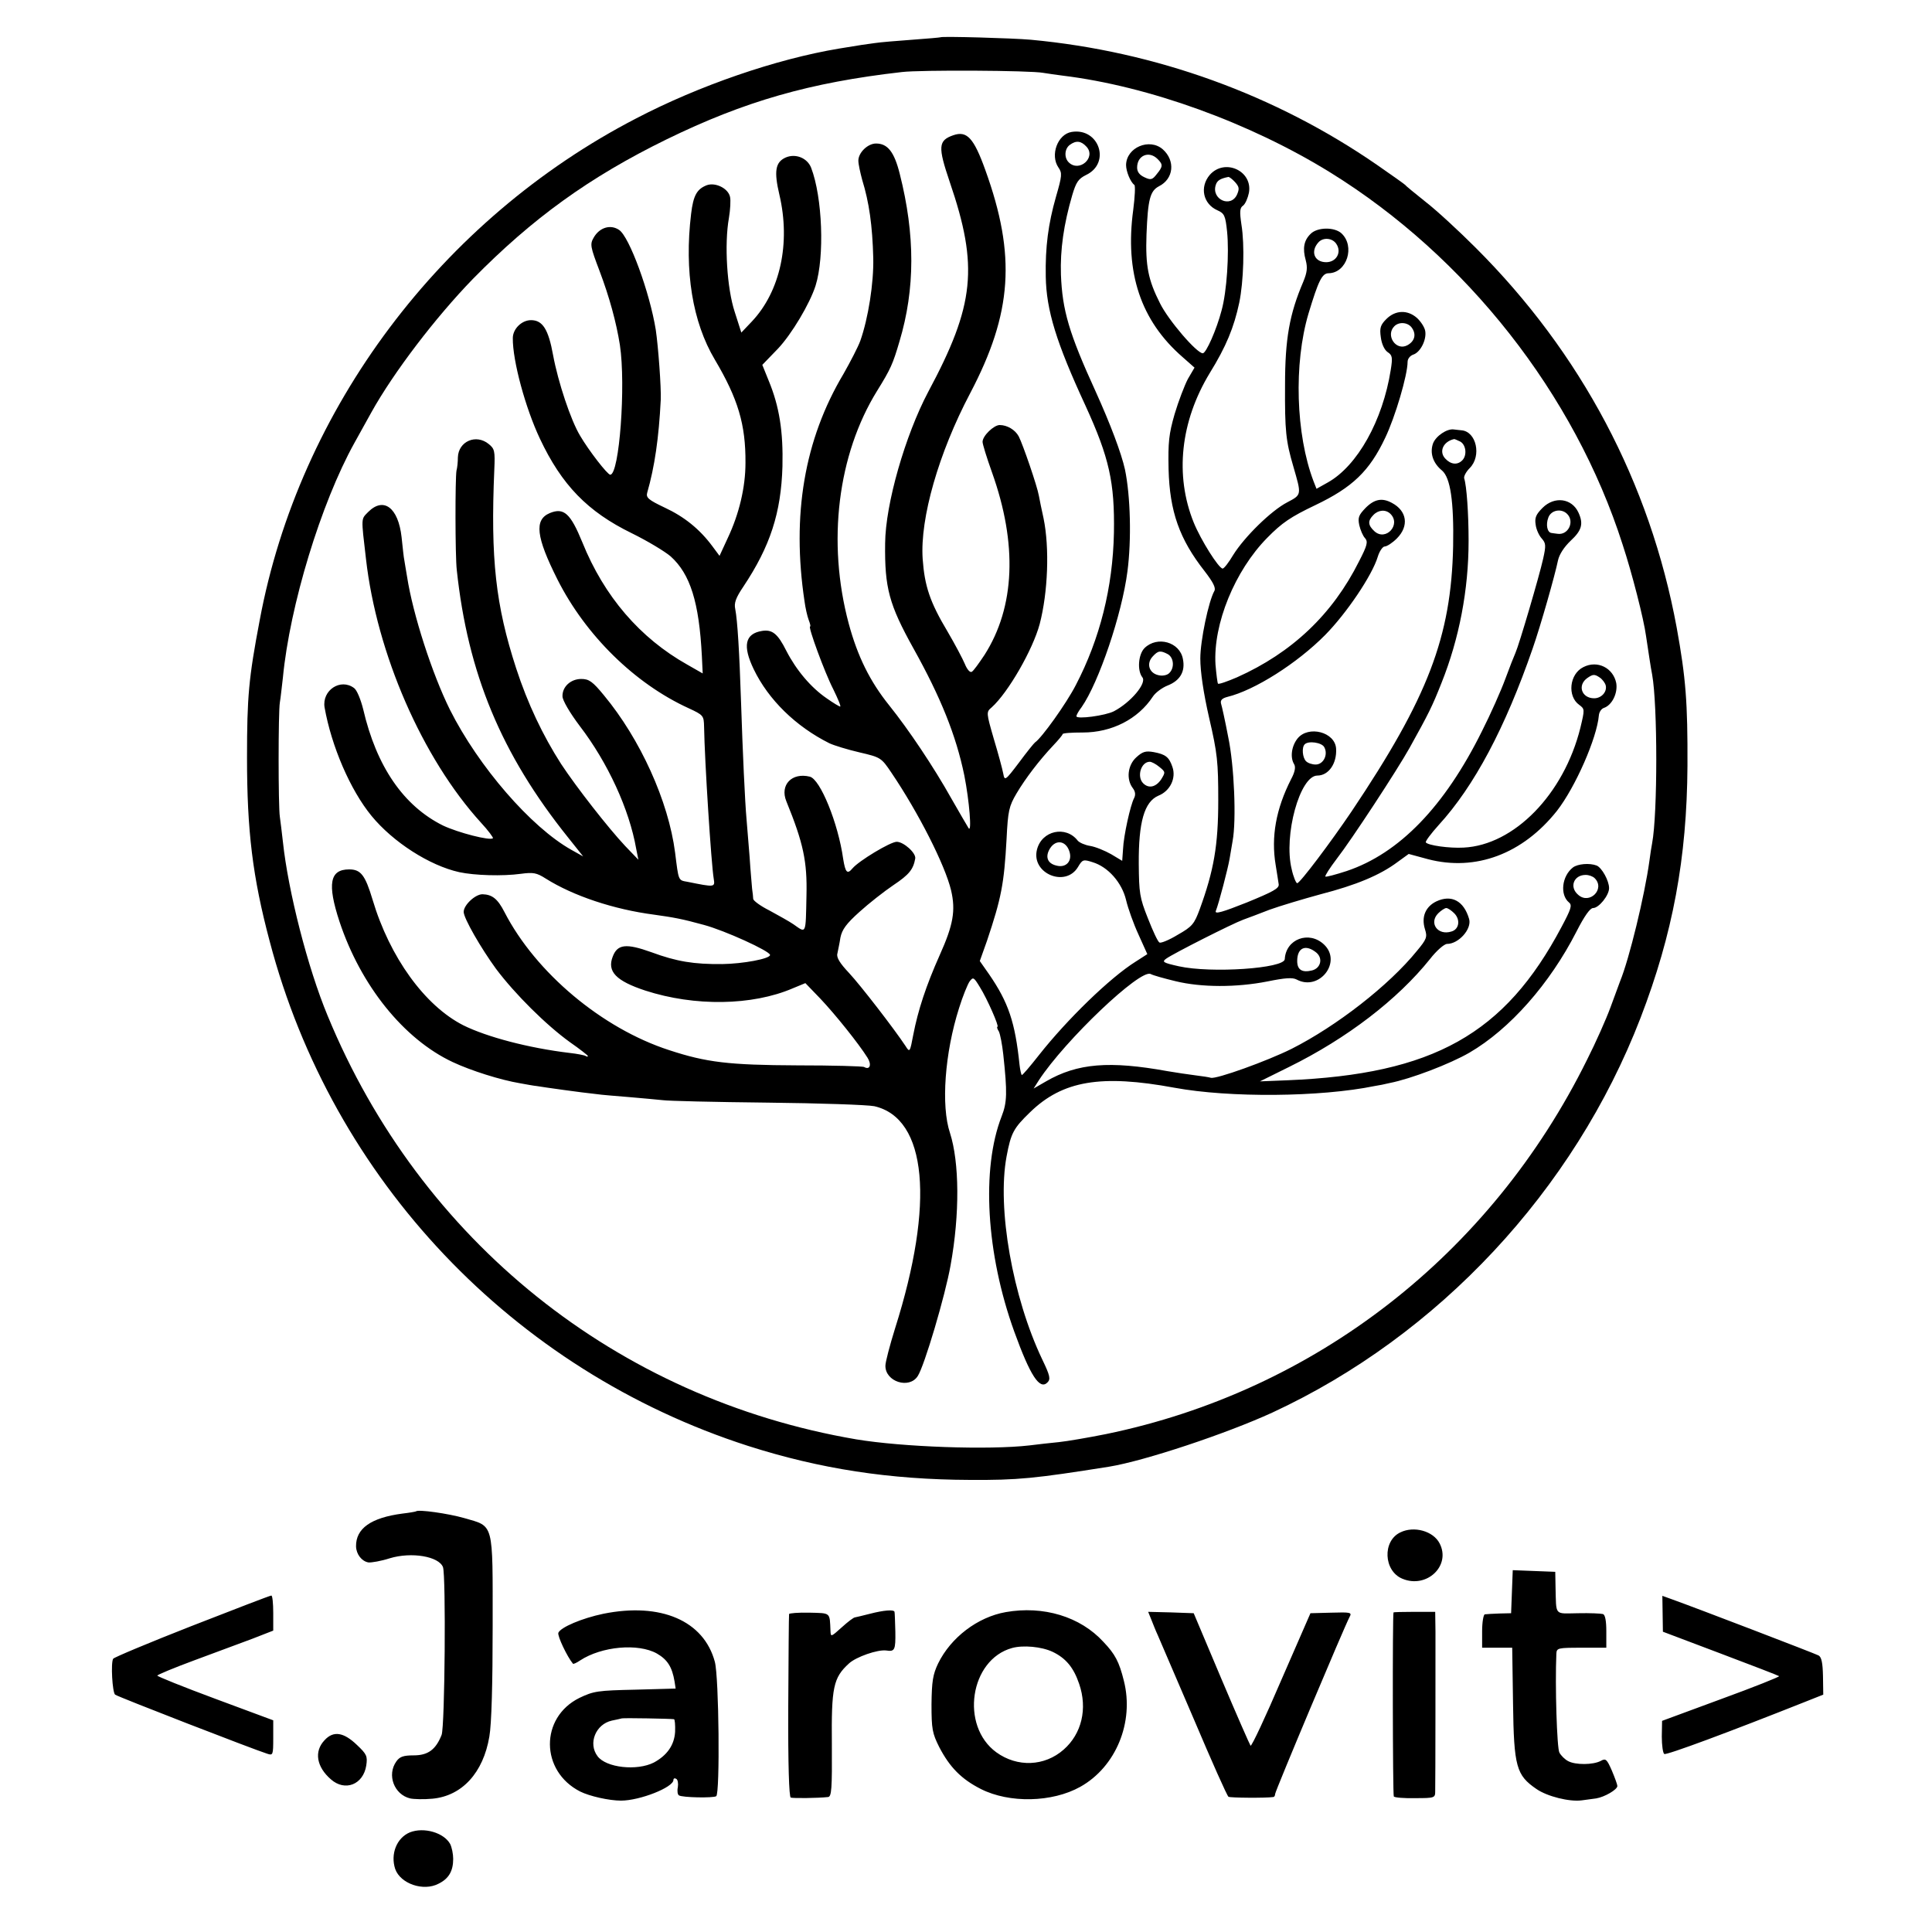 <svg version="1.0" xmlns="http://www.w3.org/2000/svg" width="933.333" height="933.333" viewBox="0 0 700 700"><path d="M340.8 13.5c-.2.1-4.8.5-10.3.9-5.5.4-11.6.9-13.5 1.2-3.2.4-5.1.7-13 2-22.8 3.8-50.7 13.4-73.5 25.3C159.8 79.5 108.4 148 94.1 224.7c-4 21-4.6 27.8-4.6 49.8 0 26.5 2 43.2 8.2 66.5 22.7 86.5 88.2 155.5 173.4 182.9 26 8.3 51.2 12.2 80.4 12.3 17.3.1 23.3-.5 50.4-4.8 12.8-2.1 42.3-11.9 59.1-19.6 60.2-27.9 109.3-80.5 133.4-143 11.7-30.4 16.8-57.9 17-91.3.1-23-.6-31.9-3.9-50.1-9.7-52.5-34.6-99.5-72.9-137.7-5.9-5.9-14-13.4-18-16.5-3.9-3.1-7.3-5.9-7.6-6.3-.3-.3-4.8-3.5-10-7.1-36.9-25.5-80.3-41.2-125.5-45.4-6.7-.6-32.2-1.3-32.7-.9zM378 26.4c1.4.2 4.5.7 7 1 31.2 3.8 67.9 17.1 97 35.1 49.3 30.5 88.5 80.3 105.9 134.8 3.4 10.3 7.7 27.1 8.5 33.2.8 5.2 1.7 11.5 2.2 13.9 2 11 2 50.5 0 61.1-.2 1.1-.7 4-1 6.5-1.7 12.4-7.3 35.5-10.6 43.5-.4 1.1-2 5.4-3.5 9.5s-5.3 12.7-8.5 19c-34.9 70.6-98.5 120-174.3 135.6-6.5 1.3-14.1 2.6-17 2.9-2.9.3-7.7.8-10.7 1.2-14.7 1.7-46 .6-62.8-2.2-86.7-14.8-157.9-71.9-191.5-153.5-7.2-17.3-14.3-45.1-16.2-63-.4-3.6-.9-7.6-1.1-9-.6-3.8-.6-38.1 0-41.5.3-1.7.7-5.7 1.1-9 2.5-26.1 13.8-63.2 25.9-85 1.8-3.3 4.6-8.3 6.1-11 8.1-14.6 23.4-34.6 36.8-48.4 21.5-21.9 42.2-36.9 70.2-50.6 28.3-13.8 51.9-20.6 85.3-24.4 6.7-.8 46.5-.6 51.2.3z"/><path d="M388.3 47.8c-5.1.8-7.9 8.4-4.8 12.9 1.4 2 1.3 3-.9 10.6-2.8 9.8-3.9 18.2-3.7 28.9.2 12.2 3.8 23.9 14.4 46.8 8.6 18.8 10.6 27.8 10.3 46-.4 19.9-5.1 38.5-13.8 55.2-3.5 6.8-12.4 19.2-14.8 20.8-.4.3-3 3.5-5.8 7.3-5 6.6-5.2 6.7-5.7 4-.3-1.6-1.8-7.2-3.4-12.5-2.8-9.7-2.8-9.8-.8-11.5 6-5.4 14.9-20.9 17.4-30.2 3-11.5 3.6-27.6 1.4-38.3-.7-3-1.4-6.7-1.7-8.2-.6-3.5-5.8-18.6-7.3-21.5-1.3-2.4-4.2-4.1-6.9-4.1-2.1 0-6.2 3.9-6.2 6.1 0 .8 1.5 5.7 3.4 11 9.3 26 8.4 48.8-2.7 66.2-2 3-4 5.8-4.6 6.1-.6.4-1.7-.8-2.5-2.8-.8-1.9-3.6-7.2-6.3-11.8-6.4-10.7-8.3-16.5-9-26.3-1-14.7 5.8-38.4 17.2-60 15.3-29.1 16.7-49.9 5.5-80.9-4.2-11.7-6.7-14.3-11.6-12.6-5.5 1.9-5.6 4.2-1.3 16.9 10.5 30.7 9.1 44.6-7.8 76.1-8.3 15.7-15.5 40.6-15.6 54.9-.2 16.1 1.4 22.1 10.3 38.1 9.8 17.6 15.4 31.4 18.4 46 1.8 9.1 2.8 21.2 1.5 19-.5-.8-3.3-5.6-6.1-10.5-6.6-11.8-15.7-25.3-22.6-33.9-7-8.7-11.5-17.8-14.7-29.7-7.9-29.5-4-61.2 10.3-84.3 4.9-7.9 5.7-9.7 8.1-17.9 5.7-19 5.7-38.6.1-60.7-2-8-4.4-11-8.6-11-3 0-6.4 3.3-6.4 6.2 0 1.3.7 4.4 1.4 7 2.5 8.1 3.7 16.5 4 28.3.2 9-1.8 21.8-4.7 30-.8 2.2-3.6 7.6-6.1 12-14.2 23.8-18.8 51.2-14.1 82.4.3 2.3 1 5.4 1.5 6.7.5 1.3.8 2.4.5 2.4-.8 0 5.3 16.7 8.4 22.7 1.7 3.5 2.9 6.3 2.5 6.3-.3 0-2.5-1.3-4.9-3-5.7-3.9-11-10.2-14.6-17.2-3.1-6.2-5.1-7.8-8.8-7.2-6.2 1-7.1 5.4-3 13.9 5.3 11 15.2 20.7 27.4 26.8 1.7.8 6.6 2.3 10.9 3.3 7.7 1.8 7.9 1.9 11.6 7.4 9.8 14.5 19.4 33.4 21.6 42.6 1.7 7.3.8 12.5-4.1 23.4-5 11.2-7.9 20.1-9.6 28.9-1.2 6.4-1.3 6.5-2.8 4.1-4.1-6.2-16.3-22-20.5-26.5-3.3-3.5-4.6-5.6-4.2-7 .2-1.1.8-3.7 1.1-5.8.6-2.9 2.1-5 6.9-9.3 3.3-3 8.9-7.4 12.3-9.7 5.7-3.8 7.2-5.7 7.9-9.6.4-2-4.2-6.1-6.7-6.1-2.3 0-13.7 6.9-16 9.6-1.9 2.3-2.6 1.6-3.4-3.4-1.8-12.9-8.3-28.9-12.1-29.8-6.5-1.6-10.9 3-8.5 8.9 6.2 15.2 7.6 21.9 7.3 34.2-.3 14.3 0 13.7-4.7 10.4-1.6-1.1-5.6-3.3-8.7-5-3.2-1.6-5.8-3.5-5.9-4.2 0-.6-.2-2.3-.4-3.7-.1-1.4-.6-6.6-.9-11.5-.4-5-.9-11-1.1-13.5-.6-6.6-1.4-24.3-2-42.5-.6-18.3-1.3-29.7-2.1-33.8-.5-2.2.2-4.1 2.9-8.1 9.8-14.7 13.7-26.8 14.2-43.6.3-12.6-1.1-21.7-5-31.1l-2.3-5.7 5.7-5.9c4.9-5.2 11.5-16.2 13.6-22.8 3.3-10.5 2.5-32-1.6-42.7-1.4-3.6-5.7-5.3-9.3-3.7-3.7 1.7-4.2 5-2.2 13.5 4.1 17.5.3 35-10 45.9l-3.8 4-2.4-7.5c-2.8-8.5-3.8-24.5-2.1-34 .5-3 .7-6.5.4-7.7-.7-3.1-5.3-5.3-8.4-4.2-3.6 1.4-4.9 3.7-5.7 10.4-2.5 20.7.5 39.2 8.6 52.8 8.4 14.2 11.2 23.5 11.1 37.4 0 8.9-2.3 18.5-6.4 27.2l-3 6.5-2.6-3.5c-4.6-6.2-10.2-10.7-17.3-14-5.9-2.8-6.8-3.6-6.3-5.4 2.7-9.4 4.2-19.8 4.9-33.6.2-4.5-.9-19.3-1.8-25.4-2.2-13.6-9.6-33.8-13.3-36.2-3.1-2.1-7.1-.9-9.2 2.8-1.4 2.4-1.2 3.3 2.1 12 3.6 9.5 6.1 18.7 7.4 26.9 2.2 14.6-.2 47-3.5 47-1 0-7.8-8.8-10.9-14.1-3.4-5.6-8-19.5-9.8-29.2-1.7-9.4-3.8-12.7-8-12.7-3.4 0-6.6 3.2-6.6 6.5-.1 8.2 4.6 25.4 9.8 36.4 7.9 16.8 17.3 26.5 33.3 34.3 5.7 2.8 12 6.6 14.1 8.4 7.1 6.4 10.3 16.6 11.3 36.1l.3 6.3-5.6-3.2c-17.1-9.6-30.1-24.7-38-44.3-4.3-10.5-6.7-12.7-11.8-10.6-5.7 2.4-5 8.6 2.8 24.1 10.2 20.2 28 37.7 47.5 46.6 5.4 2.5 5.5 2.7 5.6 6.7.2 12.4 2.6 49.8 3.5 55.1.5 3.1.4 3.1-9.5 1.1-3.4-.6-3.2-.2-4.5-10.6-2.4-18.6-12.6-41.1-25.8-57-4.1-5-5.4-5.9-8.2-5.9-3.8 0-6.9 2.8-6.8 6.3 0 1.4 2.6 5.9 6.3 10.8 10.1 13.2 17.9 30.1 20.4 44.4l.8 4-4.8-5c-6.1-6.5-17.6-21.2-23.2-29.7-6.6-10.3-12.1-21.8-16.3-34.7-7.4-22.8-9.3-39.5-7.9-72 .3-6.7.1-7.5-2-9.2-4.6-3.8-11-1-11.2 4.8 0 1.6-.2 3.7-.5 4.8-.5 2.6-.5 30.9.1 36 4 37.5 16.1 66.7 40.3 96.9l5.5 6.9-4.3-2.4c-14.6-8.2-33.6-30.1-44-50.8-6.4-12.9-13.4-34.5-15.5-48.1-.4-2.5-.9-5.2-1-6-.2-.8-.6-4.6-1-8.4-1.2-10.7-6.5-14.7-12.1-9.1-2.6 2.7-2.6 1.6-.8 17 3.9 34.3 20.4 72.2 41.7 95.6 2.6 2.8 4.5 5.4 4.3 5.6-1 1-12.6-2-18.1-4.6-14.3-7.1-24.1-21.4-28.9-42.1-.9-3.6-2.3-7-3.3-7.7-4.9-3.7-11.7.8-10.7 7 2.5 14.1 9.3 29.9 17 39.3 7.8 9.5 21 18 31.8 20.4 5.6 1.2 15.7 1.5 22.3.6 4.5-.6 5.7-.4 9 1.7 10 6.3 24.7 11.2 39.3 13.1 7.1 1 10 1.5 18 3.7 7.5 2 24 9.5 24 10.9 0 1.4-9.9 3.2-17.3 3.3-10.3.1-16.5-.9-25.7-4.3-9.2-3.3-12.3-2.9-14 1.6-2.1 5.4 1.2 8.8 11.8 12.3 17.9 5.8 38.7 5.5 53.4-.8l4.6-1.9 5.4 5.6c5.4 5.7 13.9 16.3 17.1 21.4 1.6 2.5.9 4.6-1.2 3.4-.4-.3-11.3-.6-24.2-.6-24.9-.1-33-1.1-46.4-5.5-24.4-7.9-48.4-28.1-59.7-50-2.5-4.9-4.5-6.4-8-6.5-2.6 0-6.8 3.9-6.8 6.4 0 2.3 6.3 13.2 11.7 20.6 6.9 9.2 18.2 20.4 26.8 26.6 3.6 2.5 6.5 4.8 6.5 5 0 .3-.4.3-.8 0-.5-.3-3.1-.8-5.8-1.1-15-1.8-30-5.8-38.5-10-14-7.1-26.7-24.7-32.9-45.5-2.7-9-4.3-11-8.5-11-7 0-8 5.2-3.5 18.9 7.7 23.2 23.3 42.6 41 50.9 6.6 3.1 17.3 6.5 24.5 7.7 2.2.4 4.9.9 6 1 2.3.4 16.5 2.4 21.5 2.9 1.9.3 7.3.7 12 1.1 4.7.4 10.1.9 12 1.1 1.9.3 19 .7 38 .9 19 .2 36.4.8 38.8 1.3 19.1 4.4 21.9 35.1 7.5 80.5-1.9 6.1-3.5 12.2-3.5 13.5-.1 5.8 8.6 8.6 11.7 3.8 2.4-3.6 10-29.3 11.9-40.1 3.4-18.7 3.2-37.4-.2-48-3.3-9.8-1.9-29 3.3-45.3 1.3-4.2 3.1-8.6 3.8-9.6 1.3-1.7 1.5-1.6 3.7 2 2.7 4.3 7.1 14.4 6.4 14.4-.3 0-.1.8.5 1.7.5 1 1.2 4.7 1.6 8.3 1.5 13.9 1.4 17.4-.6 22.5-7.4 19-5.6 49.8 4.6 78 5.8 16 9.2 21.2 12 18.4 1.2-1.2 1-2.4-1.9-8.4-10.7-22.5-16.4-54.7-12.9-73.5 1.6-8.5 2.5-10.2 8.5-16 11.8-11.5 25.8-13.8 52.3-8.9 20 3.7 53 3.4 72.5-.6 1.4-.2 3.9-.7 5.5-1.1 7.7-1.5 21.8-6.9 28.9-11 14.6-8.5 29.1-24.9 38.8-43.9 2.8-5.5 4.9-8.5 6-8.5 2.1 0 5.8-4.6 5.8-7.2 0-2.7-2.6-7.4-4.5-8.2-2.6-1-6.9-.6-8.6.7-4 3.1-4.8 9.9-1.4 12.7 1.2 1 .7 2.4-2.7 8.8-20.6 38.9-46.5 53.4-99.3 55.6l-10 .4 10.5-5.2c21.1-10.4 39.4-24.5 51.1-39.1 2.4-3.1 5.2-5.5 6.2-5.5 4.2 0 9-5.4 8-9-1.9-6.6-6.4-9-11.9-6.4-3.9 1.9-5.5 5.6-4.1 10.1.9 2.8.6 3.6-2.9 7.8-10.2 12.6-29.2 27.3-45.4 35.5-8.8 4.4-27.4 11.1-29.3 10.5-.6-.2-3.2-.6-5.7-.9-2.5-.3-7-1-10-1.5-21-3.8-32.6-2.9-44 3.7l-4.5 2.6 1.9-3c9.5-14.5 36.7-40.4 40.5-38.5.9.5 4.9 1.6 9 2.6 9.4 2.3 22.1 2.3 33.3.1 6.4-1.3 9.1-1.5 10.6-.7 8.2 4.4 16.6-6.4 9.9-12.7-5.4-5.1-13.8-2-14.2 5.3-.1 3.4-26.7 5.2-38.4 2.6-5.8-1.3-6.2-1.6-4.5-2.8 2.5-1.8 24-12.7 27.9-14.1 1.7-.6 5.9-2.2 9.5-3.6 3.6-1.3 11.9-3.8 18.5-5.6 12.8-3.3 21.5-6.9 27.9-11.7l4-2.9 7 1.9c17.3 4.5 34.3-1.9 46.7-17.5 6.7-8.6 14.5-26.4 15.2-34.6.1-1.2.9-2.4 1.8-2.7 3-1 5.1-5.4 4.5-9-1.1-5.5-6.8-8.4-11.9-5.8-5.1 2.5-5.9 10.6-1.5 13.7 2 1.5 2 1.6.4 8.3-6 24.1-24 42.5-42.3 43.4-5.1.3-13-.8-13.7-1.9-.2-.4 1.9-3.2 4.6-6.2 13-14.2 24.2-35.4 34.1-64 2.9-8.3 8.1-26.6 9.2-32 .5-2.2 2.2-4.8 4.6-7.1 4-3.7 4.7-6.1 2.8-10.2-2.4-5.2-8.7-6-13-1.7-2.4 2.4-2.9 3.6-2.5 6.1.2 1.7 1.2 3.9 2.2 5 1.5 1.7 1.6 2.5.5 7.4-1.4 6.3-8.7 31.1-10 34-.5 1.1-2.2 5.4-3.7 9.5s-5.3 12.7-8.5 19c-13.5 27.2-29.9 44.2-49 50.6-4 1.3-7.4 2.2-7.7 2-.2-.3 1.6-3.1 4.1-6.4 5.3-6.8 22-32.3 26.4-40.2 7-12.6 8.2-15 11.6-23.6 6.4-16 9.8-33.7 9.8-51.4 0-9.9-.7-20-1.6-22.7-.2-.7.7-2.4 2-3.7 4.4-4.4 2.4-13.3-3-13.7-.8-.1-2.1-.2-2.7-.3-2.5-.4-6.6 2.4-7.6 5.1-1.2 3.5 0 7.1 3.3 9.8 3 2.6 4.3 11.1 4 27.4-.7 32.9-9.1 54.8-36.8 96.1-7.5 11.1-18.7 26-19.7 26-.4 0-1.4-2.3-2-5.1-3-12.2 3-33.9 9.3-33.9 4.1 0 7.1-4.4 6.8-9.7-.3-6.1-10.1-8.6-14-3.7-2.2 2.8-2.7 6.9-1.2 9.3.6 1 .3 2.8-1.1 5.4-5.5 10.8-7.3 20.9-5.6 31.1.5 2.8.9 5.9 1.1 7 .2 1.5-2.1 2.7-11.6 6.6-8.8 3.5-11.6 4.3-11.2 3.1 1.1-2.7 4.4-15.4 5-18.9.3-1.7.8-4.7 1.1-6.5 1.4-7.5.6-27.3-1.6-37.7-1.1-5.8-2.3-11.2-2.6-12.1-.3-1.2.4-1.9 2.3-2.4 9.9-2.4 25.3-12.2 35.4-22.4 7.8-7.9 17.1-21.7 19.1-28.4.6-2 1.8-3.7 2.5-3.7.8 0 2.8-1.3 4.4-2.9 4.5-4.5 3.7-10-1.8-12.9-3.5-1.9-6.3-1.4-9.5 1.8-2.5 2.6-2.9 3.5-2.3 6.3.4 1.7 1.3 3.9 2.1 4.7 1.1 1.3.8 2.6-2.2 8.4-9.6 19.2-24.3 33.1-44.2 42-3.5 1.5-6.6 2.6-6.9 2.3-.2-.3-.6-3.4-.9-6.9-.9-14.7 7-34 18.7-45.9 5.4-5.5 8.5-7.6 17.5-11.9 13.4-6.4 19.6-12.3 25.3-24.4 3.6-7.5 8.1-22.7 8.1-27.5 0-1.1.9-2.2 2-2.6 2.6-.8 4.9-5.3 4.4-8.5-.2-1.4-1.6-3.5-3-4.8-3.4-3-7.8-2.9-11.1.4-2.1 2.1-2.5 3.2-2 6.6.3 2.4 1.3 4.6 2.5 5.4 1.7 1.1 1.8 2 1.1 6.4-2.9 18.4-12.1 34.8-22.8 40.8l-4.1 2.3-1.1-2.8c-6.4-16.9-7.2-42.5-1.8-60.7 3.6-11.9 4.9-14.6 7.3-14.6 6.6-.1 9.7-9.8 4.6-14.5-2.6-2.3-8.7-2.2-11.1.2-2.5 2.4-3 5.3-1.8 9.6.7 2.7.5 4.4-.9 7.8-5 11.7-6.6 20.7-6.6 37.4-.1 16.6.3 20.3 3 29.5 3 10.4 3.1 10.2-2.2 13-5.8 3-15.5 12.5-19.6 19.1-1.6 2.7-3.3 4.9-3.8 4.9-1.4 0-7.9-10.3-10.5-16.7-6.9-17.1-4.8-36.6 5.8-54.1 6-9.7 8.8-16.6 10.7-25.5 1.6-7.7 2-21 .8-28.3-.7-4.8-.6-6.1.6-6.9.8-.6 1.7-2.7 2.1-4.6 1.5-8-8.8-12.7-14.2-6.5-3.7 4.4-2.4 10.5 2.8 12.8 2.5 1.1 2.9 1.9 3.5 7.7.8 7.9-.1 21.8-2 28.6-1.8 6.9-5.6 15.5-6.8 15.5-2.2 0-12.5-12-15.5-18.1-4.3-8.5-5.3-13.5-4.9-24.9.5-12.8 1.3-15.8 4.5-17.5 5.4-2.7 6-9.3 1.4-13.4-4.8-4.2-13.2-.7-13.3 5.7 0 2.3 1.6 6.2 3 7.2.4.3.2 4.3-.4 9-3.1 22.8 2.7 40.2 17.9 53.4l4.3 3.8-2.4 4.1c-1.2 2.3-3.4 8-4.8 12.7-2.1 7.3-2.4 10.2-2.2 20 .4 15.3 3.9 25.3 13.1 37 3 3.9 4.1 6 3.5 7.1-2.1 3.7-5.1 18-5.1 24.5 0 4.7 1.1 12.3 3.2 21.5 3 12.9 3.3 16 3.3 29.9 0 16.3-1.6 25.4-6.7 39.4-2 5.4-2.7 6.3-8 9.3-3.1 1.9-6.1 3.1-6.6 2.8-.6-.3-2.4-4.2-4.2-8.8-3-7.5-3.2-9.2-3.3-19.7-.1-15.1 2-22.5 7.1-24.7 4.3-1.7 6.5-6.4 5.1-10.4-1.2-3.6-2.5-4.6-6.8-5.4-2.9-.5-4-.2-6.3 1.9-3.1 2.8-3.7 7.9-1.3 11.1 1 1.3 1.1 2.5.5 3.7-1.3 2.4-3.8 13.6-4 18.5l-.3 4.2-4-2.4c-2.3-1.3-5.7-2.7-7.6-3-1.9-.3-3.9-1.2-4.5-1.9-4.3-5.6-13.1-3.7-14.8 3.3-2.1 8.6 10.4 13.8 14.9 6.2 1.6-2.7 1.9-2.8 5.3-1.7 5.6 1.7 10.6 7.4 12.1 13.7.7 3 2.7 8.6 4.5 12.5l3.2 7.1-4.2 2.7c-9.3 5.8-24.9 21-35 33.8-3.3 4.2-6.1 7.5-6.3 7.3-.2-.2-.6-1.9-.8-3.7-1.6-15.4-4-22.6-11.1-32.9l-3.3-4.7 2.6-7.3c5.2-15.5 6.2-20.6 7.1-36.9.5-10.3.9-11.9 3.6-16.5 3.2-5.4 8.2-12 13.4-17.5 1.8-1.9 3.3-3.7 3.3-4 0-.4 3.3-.6 7.3-.6 10.5 0 20-4.8 25.4-13 .9-1.4 3.3-3.2 5.3-4 4.6-1.8 6.5-5.1 5.6-9.6-1.1-6.2-9.3-8.5-13.9-4-2.3 2.3-2.7 8.2-.8 10.6 1.7 2.1-4.2 9.1-10.3 12.3-3.1 1.6-13.6 3-13.6 1.8 0-.4.8-1.9 1.9-3.3 6.2-8.9 14.6-33.6 16.6-49.2 1.5-11.4 1.1-27.3-.9-36.9-1.3-5.9-5.3-16.5-10.6-28.2-9.7-21.2-12.1-29.5-12.6-42.4-.3-9 1-18.2 4.1-28.8 1.4-4.7 2.2-5.9 5-7.3 9.1-4.3 4.7-17.2-5.2-15.6zm5.4 5.4c3.5 3.9-2.7 9.4-6.5 5.6-1.7-1.7-1.5-4.9.4-6.3 2.3-1.7 4.1-1.5 6.1.7zm25.7 4.4c2 2 2 2.7-.3 5.5-1.6 2.1-2.2 2.2-4.5 1.1-1.7-.8-2.6-1.9-2.6-3.5 0-4.4 4.3-6.2 7.4-3.1zm28.1 8.4c1.5 1.7 1.6 2.4.7 4.5-2.3 5-9.4 1.7-7.7-3.5.5-1.6 1.6-2.3 4.6-2.9.3 0 1.4.8 2.4 1.9zm36.7 22.4c2 3 0 6.6-3.7 6.6-4.3 0-5.8-3.9-2.8-7.2 1.7-1.9 5.1-1.6 6.5.6zm27.5 30.6c1.5 2.3.8 4.7-1.8 6.1-4.1 2.2-8-3.6-4.7-6.9 1.8-1.8 5.2-1.4 6.5.8zm17.4 41c2.1 1.2 2.5 5 .7 6.8-1.8 1.8-4.2 1.5-6.2-.7-2.3-2.5-.7-6.1 3.2-7 .2-.1 1.2.4 2.3.9zm-25.3 26.2c3.9 3.9-1.7 10-5.8 6.3-2.4-2.2-2.5-3.8-.4-5.9 1.8-1.9 4.5-2.1 6.2-.4zm64 0c2.8 2.8.4 7.8-3.5 7.2-.7-.1-1.7-.2-2.2-.3-1.5-.2-2.1-3-1.1-5.6 1-2.7 4.7-3.4 6.8-1.3zM423.1 237c2.3 1.3 2.5 5.2.4 7-.8.7-2.5 1-3.9.6-3.3-.8-4.3-4.2-2-6.7 2-2.2 2.8-2.3 5.5-.9zm158.7 11.4c.5 2.3-1.6 4.6-4.2 4.6-4.6 0-6.2-4.8-2.4-7.4 1.9-1.3 2.5-1.4 4.3-.2 1.1.7 2.1 2.1 2.3 3zm-102 22.3c1.5 2.7-.3 6.3-3.1 6.3-1.3 0-2.8-.5-3.5-1.2-1.3-1.3-1.6-5-.5-6.1 1.3-1.4 6.2-.7 7.1 1zm-59.7 7.2c2.2 1.8 2.2 1.9.6 4.5-1.9 2.8-4.5 3.4-6.5 1.4-2.4-2.4-.8-7.8 2.4-7.8.6 0 2.2.8 3.5 1.9zm-32.7 30.4c1.3 3.6-1.1 6.3-4.7 5.3-3.3-.8-4.1-3.3-2.2-6.3 2.1-3.2 5.6-2.7 6.9 1zm190.4 9.9c3.9 3.9-1.9 9.7-6 6-3.3-2.8-1.6-7.2 2.7-7.2 1.2 0 2.6.5 3.3 1.2zm-50.9 12.7c2.3 2.3 1.8 5.8-1 6.6-5 1.6-8.3-3.1-4.8-6.6 1-1 2.4-1.9 2.9-1.9.6 0 1.9.9 2.9 1.9zM477 345.2c2.4 2.1 1.5 5.6-1.6 6.4-3.6.9-5.4-.2-5.4-3.4 0-4.9 3.1-6.2 7-3zM150.7 547.6c-.1.1-2.3.5-4.9.8-11.4 1.5-16.9 5.4-16.8 11.9.1 2.9 2.1 5.4 4.5 5.8 1.1.1 4.6-.5 7.7-1.5 7.9-2.4 17.8-.7 19.3 3.2 1.1 3 .7 57.7-.5 60.8-2.1 5.3-4.9 7.4-10.1 7.4-3.8 0-5.1.5-6.3 2.2-3.5 4.9-.8 12 5 13.4 1.3.3 5 .4 8.1.1 10.7-1 18.4-9.4 20.6-22.5.8-4.5 1.2-19.1 1.2-40 0-38.2.6-36-10.4-39.2-5.6-1.6-16.6-3.2-17.4-2.4zm356.7 7.6c-6.6 3.1-6.1 14 .7 16.8 8.8 3.7 17.7-4.7 13.5-12.8-2.3-4.5-9.3-6.4-14.2-4zm40.4 21.5l-.3 7.8-4.2.1c-2.4.1-4.7.2-5.3.3-.5 0-1 2.8-1 6.1v6h10.9l.3 20.2c.3 23 1.2 26 8.5 31 3.9 2.7 12 4.7 16.4 4.1 1.3-.2 3.7-.5 5.2-.7 3.1-.5 7.7-3.2 7.7-4.5 0-.5-.9-3-2-5.6-1.8-4.1-2.2-4.5-4-3.5-2.8 1.5-9.2 1.5-11.8.1-1.2-.6-2.6-2-3.2-3.1-.9-1.6-1.6-24.3-1.1-35.8.1-2.1.5-2.2 9.1-2.2h9v-5.9c0-3.8-.4-6-1.2-6.3-.7-.2-4.8-.4-9-.3-8.8.1-7.9 1.2-8.2-9.5l-.1-5.5-7.7-.3-7.7-.3-.3 7.8zM69.5 589.1c-15.3 6-28.2 11.4-28.5 11.9-.9 1.5-.3 12.1.7 13 .8.7 50.3 19.9 55.1 21.4 2.1.7 2.2.5 2.2-5.7v-6.4l-21-7.8c-11.6-4.3-21-8.1-21-8.4 0-.3 6-2.8 13.3-5.5 7.2-2.7 16.7-6.2 21-7.8l7.7-3v-6.4c0-3.5-.3-6.4-.7-6.3-.5 0-13.4 5-28.8 11zm532.9-4.4l.1 6.5 20.9 7.9c11.4 4.3 21 8 21.2 8.2.3.2-9.2 4-21 8.3l-21.4 7.9-.1 5.7c0 3.1.4 6 .9 6.3.8.5 23.9-8.1 51.3-19l6.3-2.5-.1-6.7c-.1-4.7-.5-6.9-1.6-7.5-1.3-.7-44.6-17.3-53-20.3l-3.6-1.3.1 6.5zm-383.8 0c-7.7 1.6-15.5 4.9-16.3 6.9-.4 1.1 3.2 8.7 5.3 11.2.1.2 1.3-.3 2.6-1.2 7.8-5.1 21-6.3 27.8-2.5 3.8 2.2 5.5 4.8 6.4 10.1l.4 2.6-14.6.4c-13.6.3-15.1.5-20.3 3-14.3 7.1-14.2 26.5.3 33.9 3.4 1.7 10.5 3.3 14.8 3.3 6.8 0 19-4.8 19-7.5 0-.6.5-.7 1-.4.6.3.8 1.7.6 3-.3 1.4-.1 2.7.4 3 1.2.8 12.4 1 13.5.3 1.4-.9 1-43.2-.5-48.7-4-14.9-19.6-21.6-40.4-17.4zm25.6 38.2c.3 0 .5 2.1.4 4.6-.3 4.8-2.9 8.5-7.7 11.1-6.1 3.1-17.3 1.9-20.4-2.3-3.5-4.6-.7-11.6 5.2-12.9 1.6-.3 3.2-.7 3.6-.8.9-.2 17.6.1 18.9.3zm71-38.2c-2.6.7-5 1.2-5.4 1.3-.5 0-2.6 1.6-4.8 3.6-3.9 3.5-4 3.6-4.1 1.3-.3-6.8.2-6.4-7.6-6.6-4-.1-7.4.2-7.4.5-.1.4-.2 15.4-.3 33.4-.1 21.1.3 32.9.9 33.1.9.3 9.8.2 13.5-.2 1.3-.1 1.5-2.9 1.4-19-.2-20.8.5-24.2 6.2-29.4 2.6-2.4 10.4-5.1 13.5-4.7 3.1.5 3.4-.2 3.3-6.8-.1-3.7-.2-6.9-.3-7.2-.2-.9-3.9-.6-8.9.7zm49.2-.6c-10.2 1.8-19.9 9.2-24.5 18.6-1.9 4-2.3 6.4-2.4 14.8 0 9 .3 10.5 2.8 15.5 3.8 7.3 8 11.6 15.1 15.2 10.3 5.2 25.8 4.9 36-.8 12.9-7.2 19.6-23.4 15.8-38.4-1.7-6.9-3.2-9.7-7.4-14.1-8.4-9.2-21.8-13.2-35.4-10.8zm17 14.4c4.8 2.3 7.6 5.7 9.6 11.6 3.1 9 .9 18.1-5.6 23.8-6.9 6.1-16.8 6.5-24.4 1-13.2-9.6-9.6-33.6 5.7-37.8 4-1.1 10.7-.5 14.7 1.4zm35.7-11.8c.6 1.5 1.6 4.1 2.4 5.8.7 1.6 6.6 15.4 13.1 30.5 6.4 15.1 12 27.7 12.5 28 .6.4 13.5.5 16.2.1.4 0 .7-.5.7-1.1 0-1 25.2-60.9 27-64.2.9-1.6.3-1.7-6.6-1.5l-7.6.2-10.6 24.3c-5.7 13.3-10.7 24-11.1 23.7-.3-.4-5.1-11.3-10.6-24.3l-10-23.7-8.3-.3-8.2-.2 1.1 2.7zm87.8-2.5c-.4.9-.3 66.1.1 66.7.3.4 3.8.7 7.8.6 7 0 7.2-.1 7.2-2.5.1-3.6.1-49.2.1-57.8l-.1-7.2h-7.5c-4.1 0-7.6.1-7.6.2zm-387.3 46.3c-3.9 4.1-2.9 9.7 2.3 14.2 5.1 4.5 11.7 1.9 12.8-5 .5-3.4.2-4.1-3.4-7.5-4.8-4.6-8.5-5.2-11.7-1.7zm30.9 33.4c-4.8 2-7.1 7.9-5.3 13.3 1.9 5.3 10.2 8.2 15.7 5.3 3.7-1.8 5.3-4.6 5.3-9 0-1.8-.5-4.2-1.1-5.4-2.3-4.1-9.5-6.2-14.6-4.2z"/></svg>
